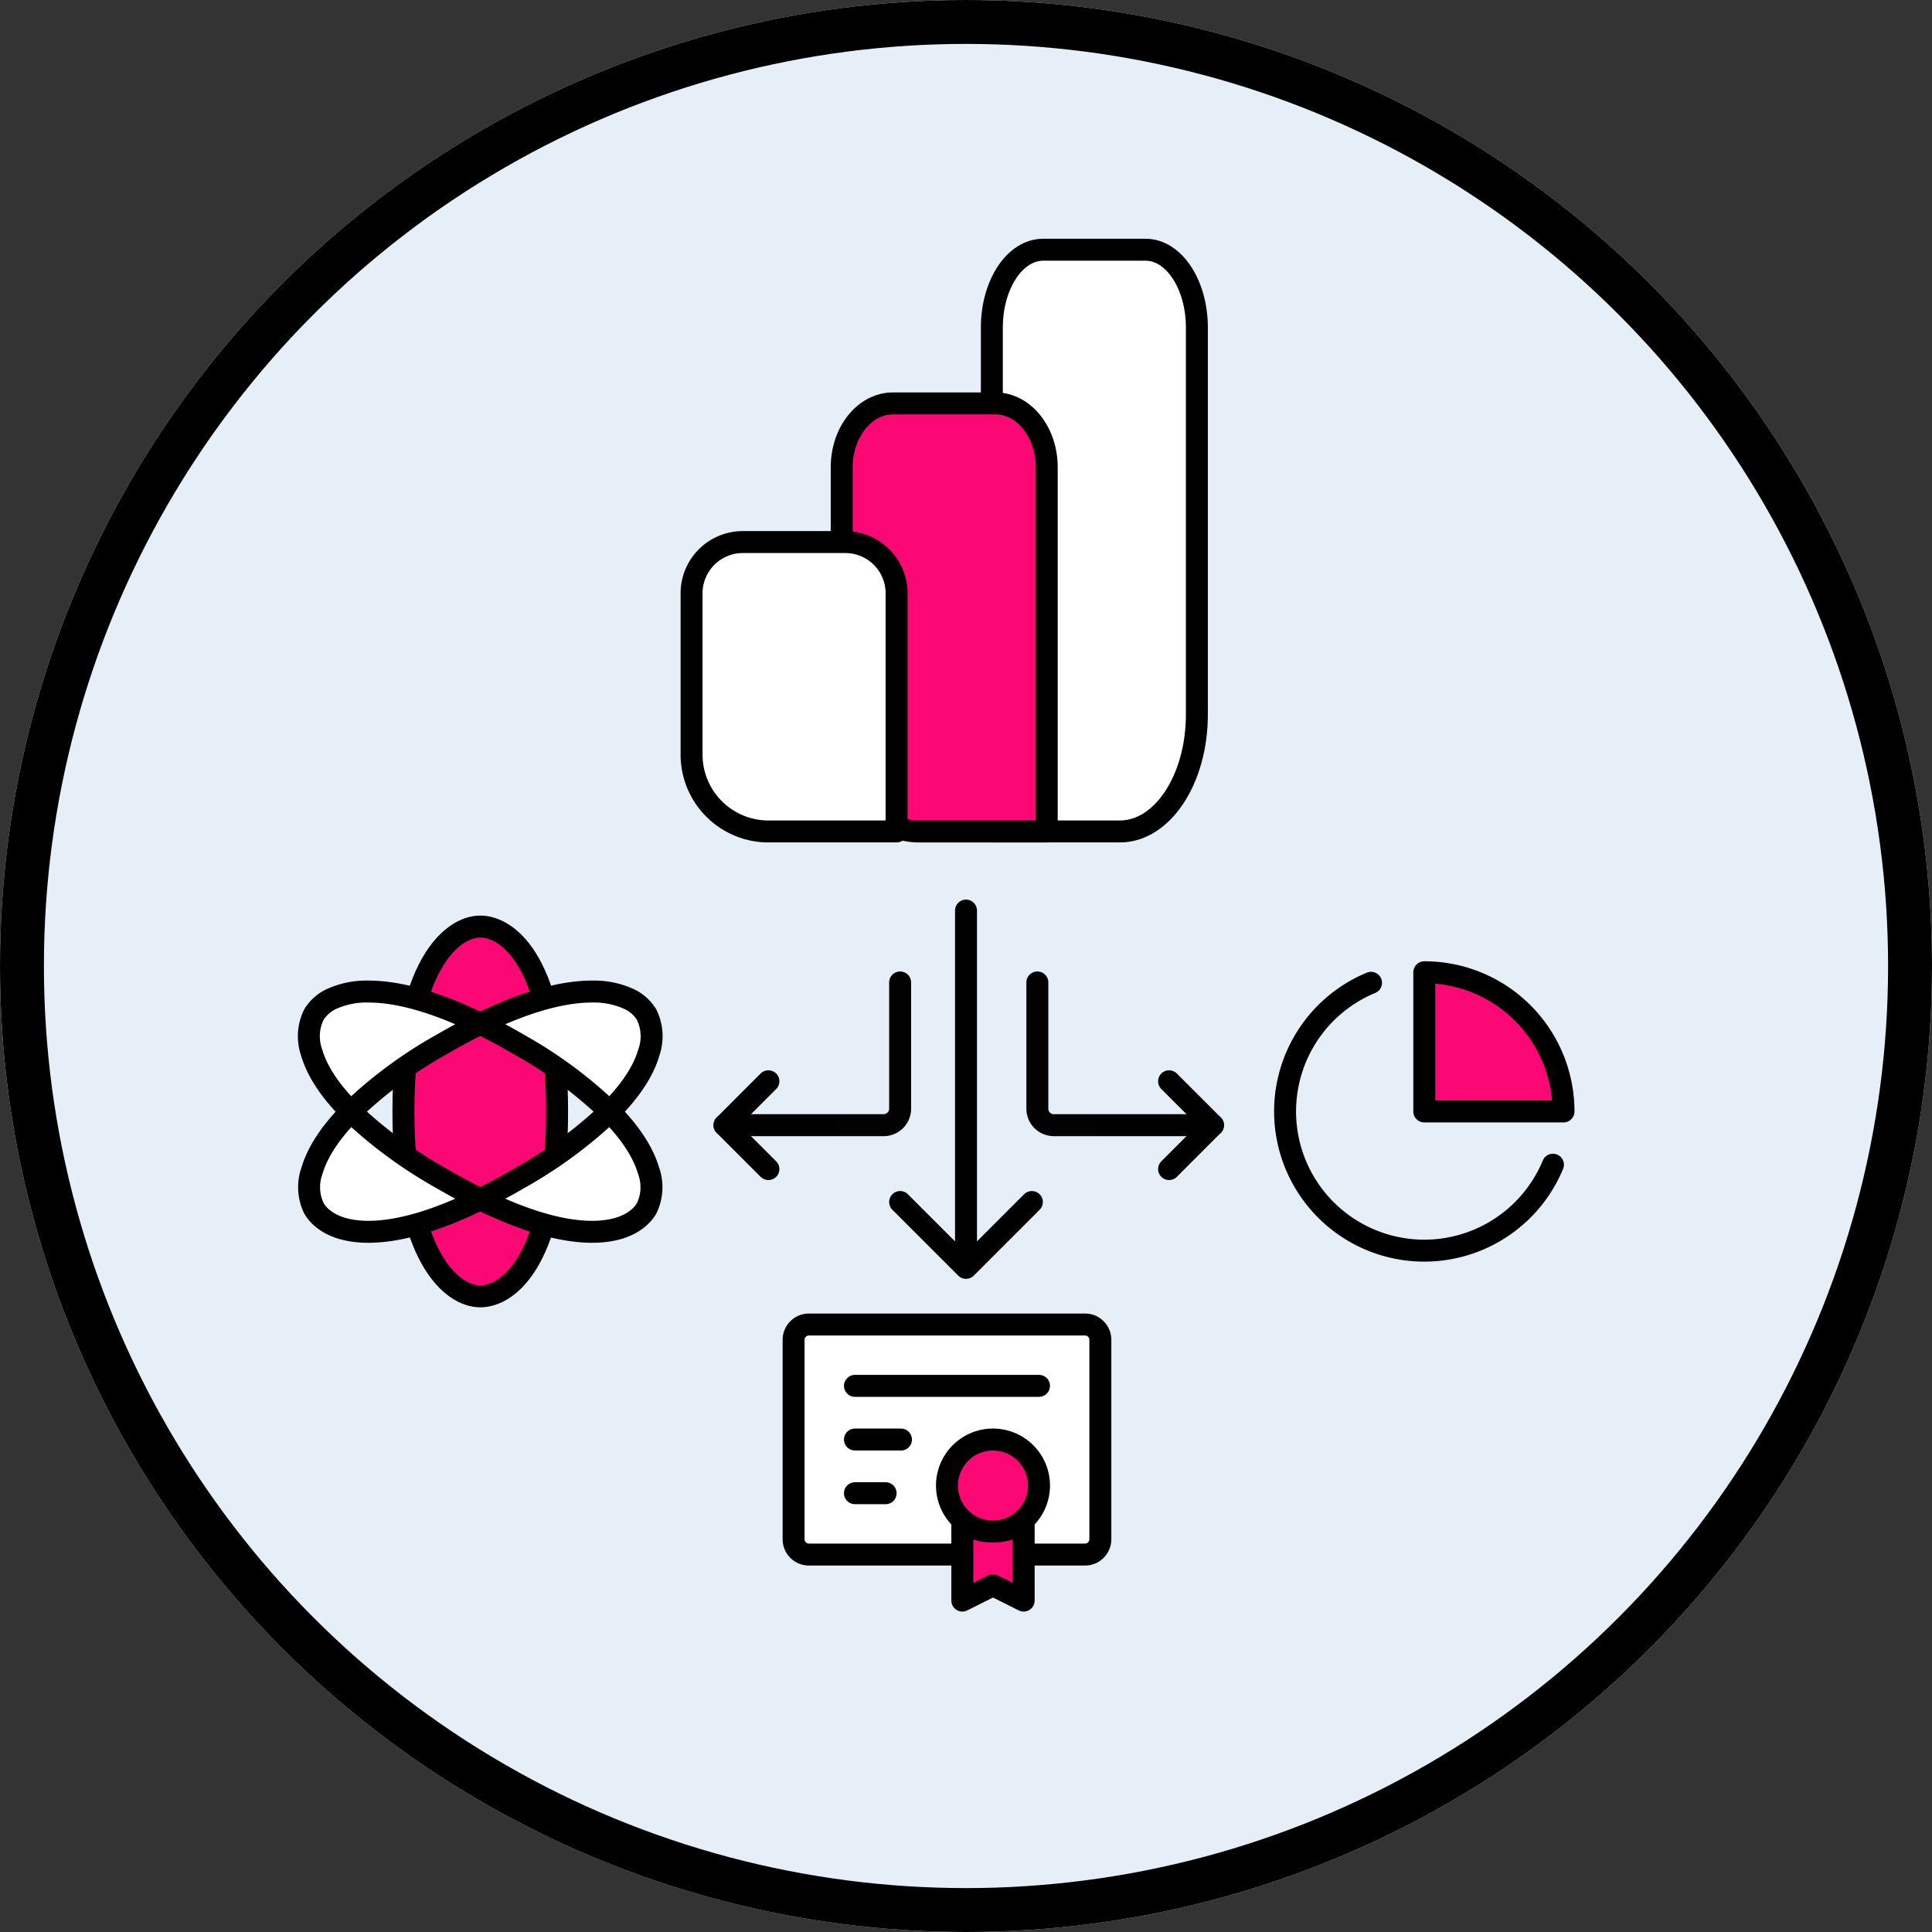 <svg xmlns="http://www.w3.org/2000/svg" width="352" height="352" viewBox="0 0 352 352">
  <rect x="0" y="0" width="352" height="352" fill="#333333" stroke="none"/>
  <g id="custom_powerbi_visuals" data-name="custom powerbi visuals" transform="translate(-231 -1776)">
    <g id="Ellipse_799" data-name="Ellipse 799" transform="translate(231 1776)" fill="#e6eff7" stroke="#000" stroke-width="8">
      <circle cx="176" cy="176" r="176" stroke="none"/>
      <circle cx="176" cy="176" r="172" fill="none"/>
    </g>
    <g id="Group_11380" data-name="Group 11380" transform="translate(231 1776)">
      <g id="Group_11373" data-name="Group 11373" transform="translate(3.653 -12)">
        <path id="Path_17560" data-name="Path 17560" d="M35,86.18C35,78.349,39.181,72,44.339,72H63.016c5.158,0,9.339,6.349,9.339,14.18v70.533c0,11.748-6.271,21.271-14.008,21.271H35Z" transform="translate(142.056 -14.5)" fill="#fff" stroke="#000" stroke-linejoin="round" stroke-width="4"/>
        <path id="Path_17561" data-name="Path 17561" d="M72.354,83.635C72.354,77.209,68.173,72,63.016,72H44.339C39.181,72,35,77.209,35,83.635v48.9c0,9.639,6.271,17.452,14.008,17.452H72.354Z" transform="translate(114.701 13.5)" fill="#fb0874" stroke="#000" stroke-linejoin="round" stroke-width="4"/>
        <path id="Path_17562" data-name="Path 17562" d="M72.354,81.339A9.338,9.338,0,0,0,63.016,72H44.339A9.338,9.338,0,0,0,35,81.339v29.378a14.008,14.008,0,0,0,14.008,14.008H72.354Z" transform="translate(87.347 38.761)" fill="#fff" stroke="#000" stroke-linejoin="round" stroke-width="4"/>
      </g>
      <g id="Group_11374" data-name="Group 11374" transform="translate(49 164)">
        <path id="Path_17563" data-name="Path 17563" d="M0,0H77V77H0Z" fill="rgba(255,255,255,0.01)"/>
        <path id="Path_17564" data-name="Path 17564" d="M29.273,70.375c5.166,0,14-6.738,14-33.687S34.439,3,29.273,3s-14,7.192-14,33.688S24.107,70.375,29.273,70.375Z" transform="translate(9.227 1.813)" fill="#fb0874" stroke="#000" stroke-linecap="round" stroke-linejoin="round" stroke-width="4"/>
        <path id="Exclusion_2" data-name="Exclusion 2" d="M-11174.413-9308.229h0c-5.51,0-12.365-2-20.374-5.934-8.01,3.938-14.864,5.934-20.373,5.934-6.756,0-9.2-3-9.937-4.283a8.876,8.876,0,0,1-.335-6.9c1.012-3.4,3.388-7,7.061-10.7a82.3,82.3,0,0,0,16.586,12.188c2.406,1.4,4.762,2.668,7,3.768,2.238-1.1,4.594-2.366,7-3.768a82.267,82.267,0,0,0,16.585-12.188c3.676,3.707,6.051,7.309,7.061,10.7a8.872,8.872,0,0,1-.334,6.9C-11165.217-9311.226-11167.66-9308.229-11174.413-9308.229Zm3.207-21.89h0a80.5,80.5,0,0,0-16.584-12.265c-2.395-1.395-4.749-2.659-7-3.759-2.239,1.094-4.595,2.358-7,3.759a80.547,80.547,0,0,0-16.586,12.265h0c-3.746-3.737-6.146-7.36-7.134-10.77a8.935,8.935,0,0,1,.41-6.914,7.459,7.459,0,0,1,3.356-2.91,15.372,15.372,0,0,1,6.6-1.287c5.556,0,12.4,1.971,20.351,5.857,7.95-3.888,14.8-5.857,20.351-5.857a15.372,15.372,0,0,1,6.6,1.287,7.461,7.461,0,0,1,3.355,2.91,8.941,8.941,0,0,1,.409,6.914c-.988,3.411-3.389,7.034-7.135,10.77Z" transform="translate(11233.291 9368.657)" fill="#fff" stroke="#000" stroke-linecap="round" stroke-linejoin="round" stroke-width="4"/>
        <path id="Path_17567" data-name="Path 17567" d="M0,0H77V77H0Z" fill="none"/>
      </g>
      <g id="Group_11375" data-name="Group 11375" transform="translate(229.066 172.066)">
        <path id="Path_17575" data-name="Path 17575" d="M0,0H60.867V60.867H0Z" fill="rgba(255,255,255,0.01)"/>
        <path id="Path_17576" data-name="Path 17576" d="M19.654,5.517a25.366,25.366,0,0,0,9.708,48.8h0A25.39,25.39,0,0,0,52.8,38.662" transform="translate(1.072 1.479)" fill="none" stroke="#000" stroke-linecap="round" stroke-linejoin="round" stroke-width="4"/>
        <path id="Path_17577" data-name="Path 17577" d="M24,29.361H49.361A25.361,25.361,0,0,0,24,4Z" transform="translate(6.434 1.072)" fill="#fb0874" stroke="#000" stroke-linejoin="round" stroke-width="4"/>
        <path id="Path_17578" data-name="Path 17578" d="M0,0H60.867V60.867H0Z" fill="none"/>
      </g>
      <g id="Group_11376" data-name="Group 11376" transform="translate(124 179)">
        <path id="Path_17579" data-name="Path 17579" d="M0,0H48V48H0Z" fill="rgba(255,255,255,0.01)"/>
        <path id="Path_17580" data-name="Path 17580" d="M16,18,8,26l8,8" fill="none" stroke="#000" stroke-linecap="round" stroke-linejoin="round" stroke-width="4"/>
        <path id="Path_17581" data-name="Path 17581" d="M40,0V23a3,3,0,0,1-3,3H8" fill="none" stroke="#000" stroke-linecap="round" stroke-linejoin="round" stroke-width="4"/>
        <path id="Path_17582" data-name="Path 17582" d="M0,0H48V48H0Z" fill="none"/>
      </g>
      <g id="Group_11377" data-name="Group 11377" transform="translate(139 232.934)">
        <path id="Path_17568" data-name="Path 17568" d="M34.74,47.918H6.795A2.794,2.794,0,0,1,4,45.123V8.795A2.8,2.8,0,0,1,6.795,6H57.1A2.794,2.794,0,0,1,59.89,8.795V45.123A2.794,2.794,0,0,1,57.1,47.918H45.918" transform="translate(1.589 2.384)" fill="#fff" stroke="#000" stroke-linecap="round" stroke-linejoin="round" stroke-width="4"/>
        <path id="Path_17569" data-name="Path 17569" d="M12,14H45.534" transform="translate(4.767 5.562)" fill="none" stroke="#000" stroke-linecap="round" stroke-linejoin="round" stroke-width="4"/>
        <path id="Path_17570" data-name="Path 17570" d="M12,21h8.384" transform="translate(4.767 8.342)" fill="none" stroke="#000" stroke-linecap="round" stroke-linejoin="round" stroke-width="4"/>
        <path id="Path_17571" data-name="Path 17571" d="M12,28h5.589" transform="translate(4.767 11.123)" fill="none" stroke="#000" stroke-linecap="round" stroke-linejoin="round" stroke-width="4"/>
        <path id="Path_17572" data-name="Path 17572" d="M32.384,37.767A8.384,8.384,0,1,0,24,29.384,8.384,8.384,0,0,0,32.384,37.767Z" transform="translate(9.534 8.342)" fill="#fb0874" stroke="#000" stroke-width="4"/>
        <path id="Path_17573" data-name="Path 17573" d="M31.589,43.388l5.589,2.795V31.472s-1.594,2.135-5.589,2.135S26,31.511,26,31.511V46.182Z" transform="translate(10.329 12.503)" fill="#fb0874" stroke="#000" stroke-linecap="round" stroke-linejoin="round" stroke-width="4"/>
        <path id="Path_17574" data-name="Path 17574" d="M0,0H67.068V67.068H0Z" fill="none"/>
      </g>
      <g id="Group_11378" data-name="Group 11378" transform="translate(181 179)">
        <path id="Path_17579-2" data-name="Path 17579" d="M48,0H0V48H48Z" fill="rgba(255,255,255,0.01)"/>
        <path id="Path_17580-2" data-name="Path 17580" d="M8,18l8,8L8,34" transform="translate(24)" fill="none" stroke="#000" stroke-linecap="round" stroke-linejoin="round" stroke-width="4"/>
        <path id="Path_17581-2" data-name="Path 17581" d="M8,0V23a3,3,0,0,0,3,3H40" fill="none" stroke="#000" stroke-linecap="round" stroke-linejoin="round" stroke-width="4"/>
        <path id="Path_17582-2" data-name="Path 17582" d="M48,0H0V48H48Z" fill="none"/>
      </g>
      <g id="Group_11379" data-name="Group 11379" transform="translate(152 172)">
        <path id="Path_17583" data-name="Path 17583" d="M0,0H48V48H0Z" fill="rgba(255,255,255,0.01)"/>
        <path id="Path_17584" data-name="Path 17584" d="M24,56.9v-63" fill="none" stroke="#000" stroke-linecap="round" stroke-linejoin="round" stroke-width="4"/>
        <path id="Path_17585" data-name="Path 17585" d="M36,30,24,42,12,30" transform="translate(0 17)" fill="none" stroke="#000" stroke-linecap="round" stroke-linejoin="round" stroke-width="4"/>
        <path id="Path_17586" data-name="Path 17586" d="M0,0H48V48H0Z" fill="none"/>
      </g>
    </g>
  </g>
</svg>

